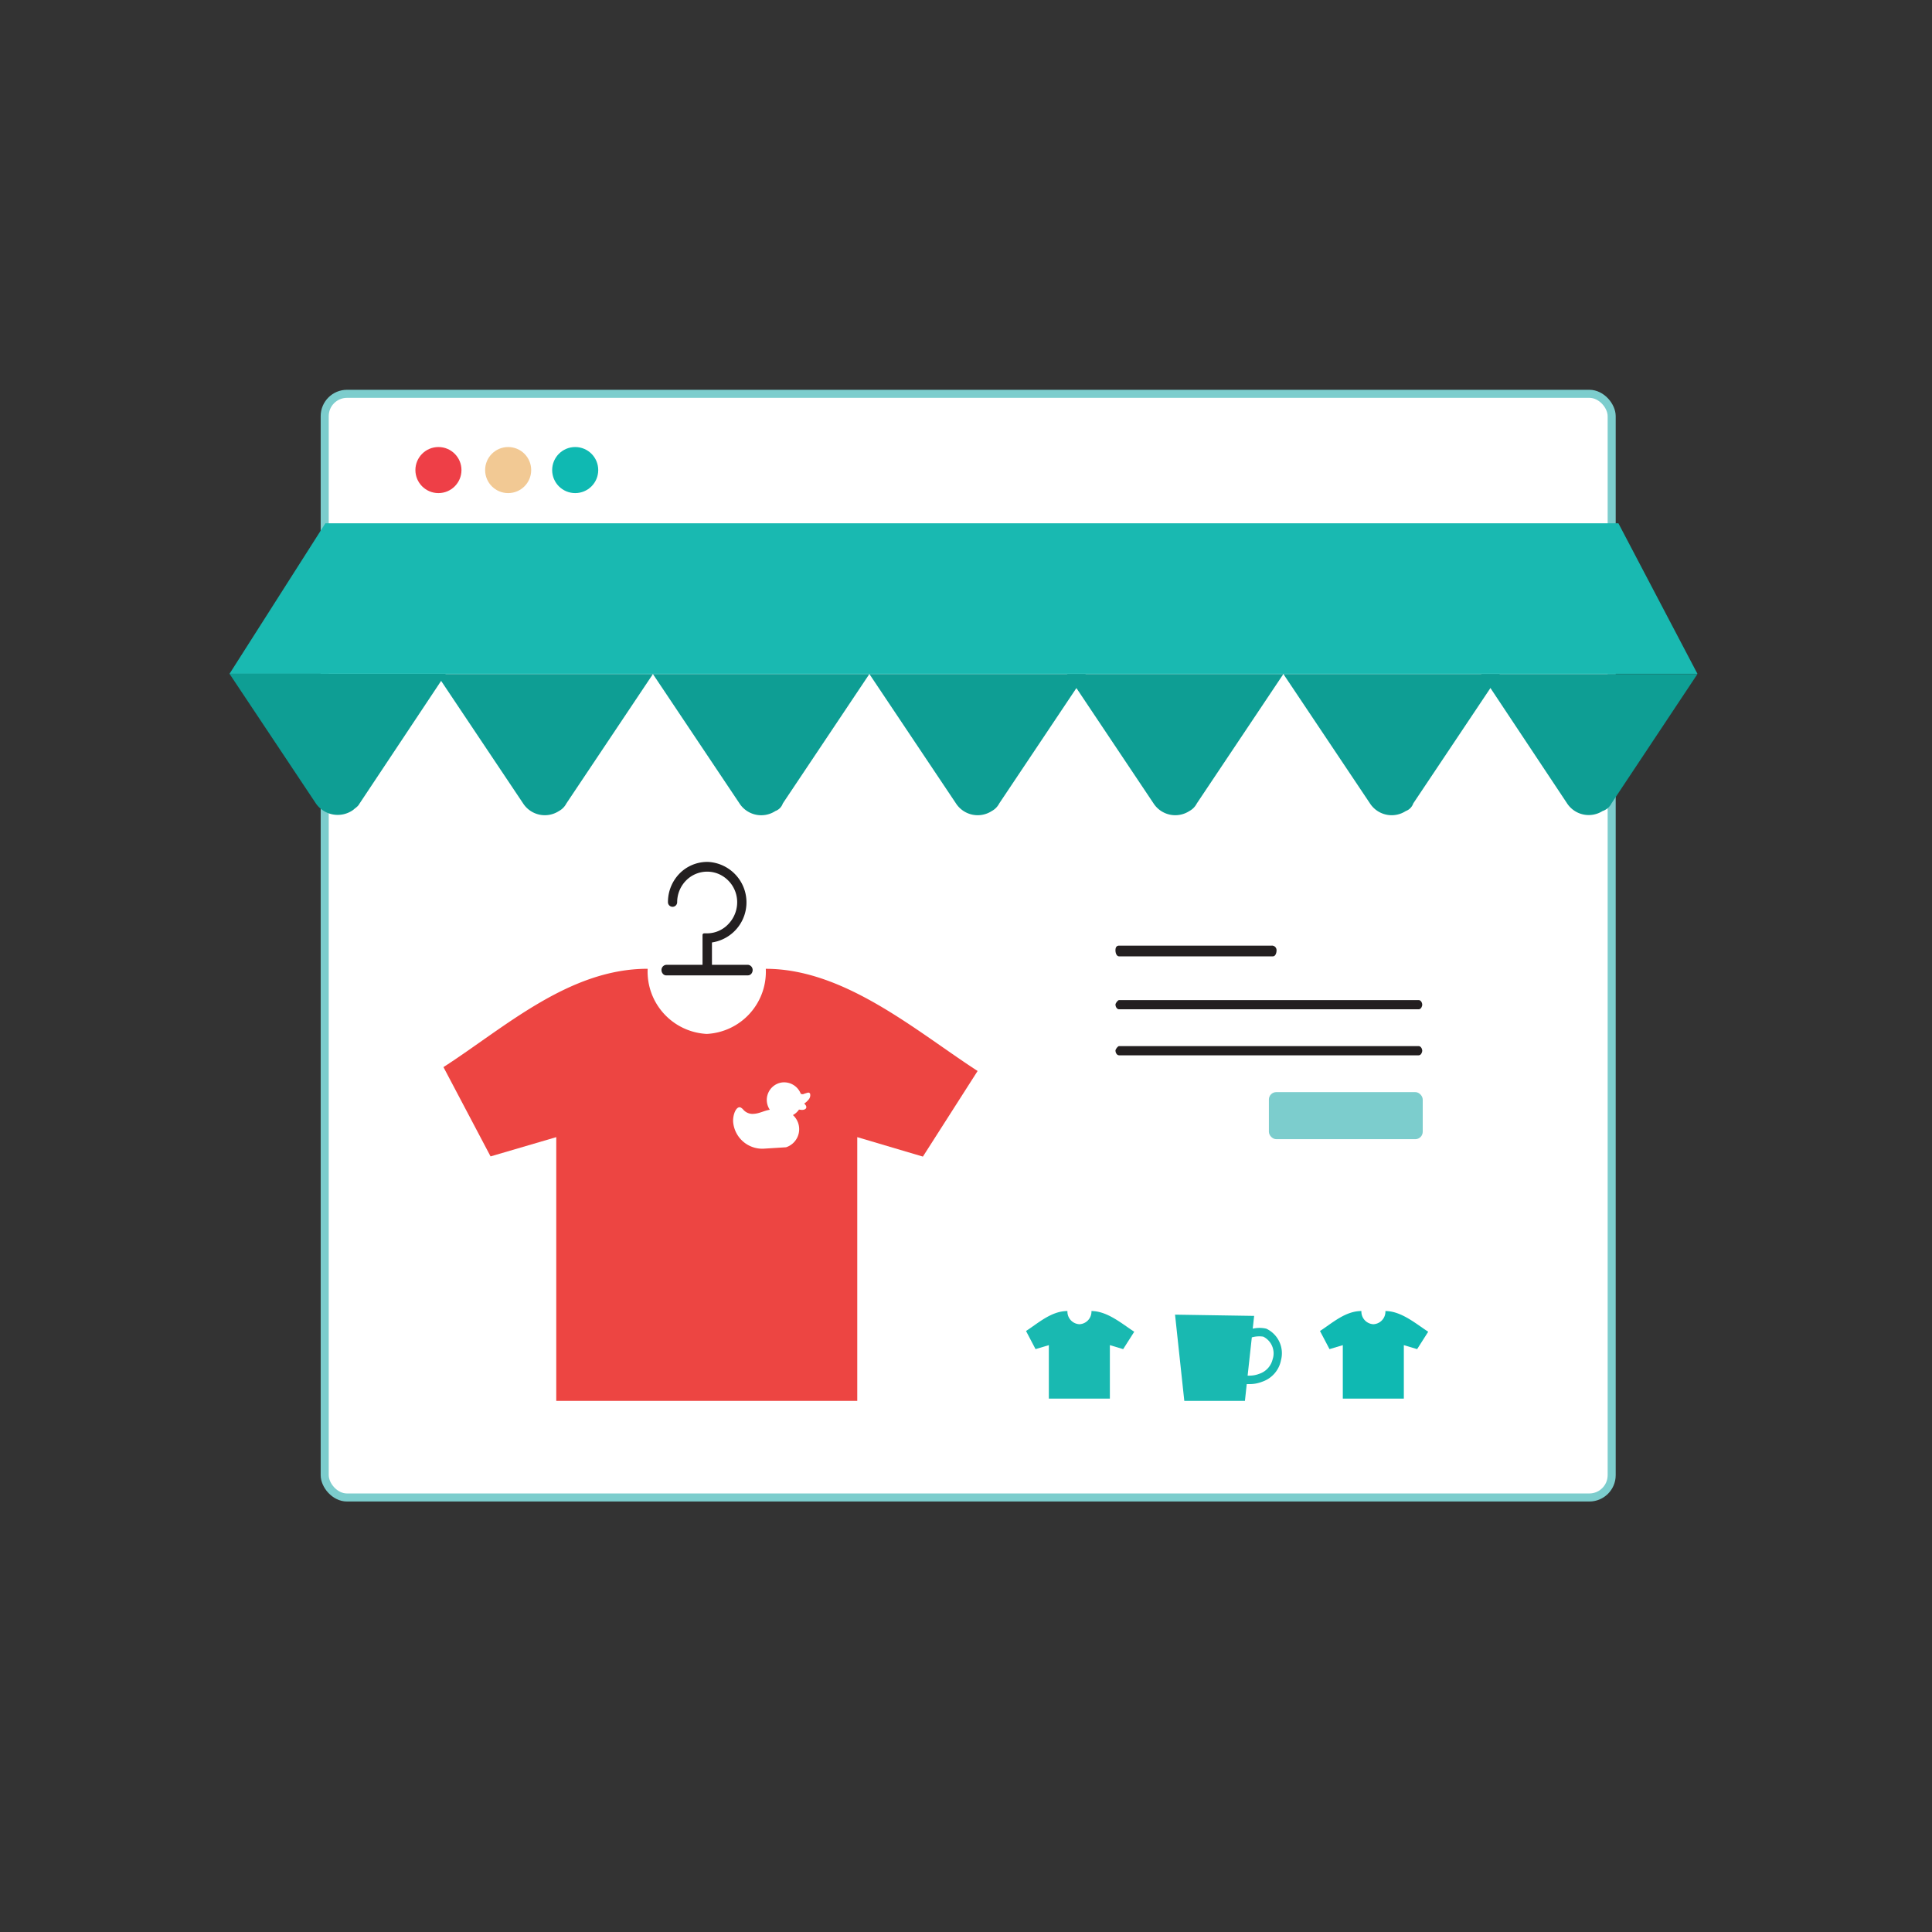 <svg id="Layer_1" data-name="Layer 1" xmlns="http://www.w3.org/2000/svg" width="180" height="180" viewBox="0 0 180 180">
  <rect x="0" y="0" width="180" height="180" fill="#333333" stroke="none"/>
  <defs>
    <style>
      .cls-1, .cls-10 {
        fill: #fff;
      }

      .cls-1 {
        stroke: #7ccdcd;
        stroke-miterlimit: 10;
        stroke-width: 0.75px;
      }

      .cls-2 {
        fill: #19b9b1;
      }

      .cls-3 {
        fill: #0fb9b2;
      }

      .cls-4 {
        fill: #231f20;
      }

      .cls-5 {
        fill: #0e9e94;
      }

      .cls-6 {
        fill: #ed4542;
      }

      .cls-7 {
        fill: #ee3f47;
      }

      .cls-8 {
        fill: #f2c994;
      }

      .cls-9 {
        fill: #7ccdcd;
      }
    </style>
  </defs>
  <g>
    <rect class="cls-1" x="30.252" y="36.691" width="119.904" height="102.826" rx="2.079"/>
    <path class="cls-2" d="M101.688,122.145a1.177,1.177,0,0,1-1.119,1.23h0a1.177,1.177,0,0,1-1.119-1.23h0c-1.49,0-2.706,1.114-3.858,1.862l.887,1.688,1.239-.371v4.982h5.686V125.324l1.239.371,1.032-1.62c-1.148-.743-2.508-1.929-3.998-1.929Z"/>
    <path class="cls-3" d="M129.076,122.145a1.177,1.177,0,0,1-1.119,1.23h0a1.177,1.177,0,0,1-1.119-1.23h0c-1.49,0-2.706,1.114-3.858,1.862l.887,1.688,1.239-.371v4.982h5.686V125.324l1.239.371,1.032-1.62c-1.148-.743-2.508-1.929-3.998-1.929Z"/>
    <path class="cls-4" d="M69.707,89.891H66.331V87.807a3.776,3.776,0,0,0-.342-7.504,3.627,3.627,0,0,0-2.657,1.061,3.796,3.796,0,0,0-1.1,2.691.429.429,0,1,0,.858.001v-.001a2.894,2.894,0,0,1,.878-2.069,2.754,2.754,0,0,1,2.976-.564,2.865,2.865,0,0,1,1.736,2.551,2.932,2.932,0,0,1-.791,2.088,2.734,2.734,0,0,1-1.997.897h-.289a.15.15,0,0,0-.15.149l0.0.005v2.778H62.078a.482.482,0,0,0-.449.482.521.521,0,0,0,.125.347.4.4,0,0,0,.309.154h7.61a.429.429,0,0,0,.328-.154.545.545,0,0,0,.121-.352A.482.482,0,0,0,69.707,89.891Z"/>
    <path id="Path" class="cls-4" d="M118.591,89.1H104.267c-.227,0-.342-.285-.342-.569s.116-.429.342-.429h14.213a.424.424,0,0,1,.452.394q.001.017.001.035C118.933,88.815,118.818,89.1,118.591,89.1Z"/>
    <path id="Path-2" class="cls-4" d="M132.177,94.034H104.262c-.227,0-.338-.285-.338-.429s.222-.429.338-.429h27.914c.222,0,.333.285.333.429S132.398,94.034,132.177,94.034Z"/>
    <path id="Path-3" class="cls-4" d="M132.177,98.321H104.262c-.227,0-.338-.285-.338-.429s.222-.429.338-.429h27.914c.222,0,.333.289.333.429S132.398,98.321,132.177,98.321Z"/>
    <polygon id="Path-4" class="cls-2" points="158.147 62.777 21.383 62.777 30.315 48.753 150.783 48.753 158.147 62.777"/>
    <path id="Path-5" class="cls-5" d="M52.77,74.853l8.064-12.057h-20.164L48.738,74.853a2.411,2.411,0,0,0,3.335.71l.002-.001A1.693,1.693,0,0,0,52.77,74.853Z"/>
    <path id="Path-6" class="cls-5" d="M33.484,74.887l8.054-12.11H21.383l8.068,12.11a2.474,2.474,0,0,0,3.452.573l.026-.019C33.064,75.302,33.339,75.162,33.484,74.887Z"/>
    <path id="Path-7" class="cls-5" d="M72.934,74.853l8.064-12.057H60.829L68.897,74.853a2.411,2.411,0,0,0,3.335.714l.008-.005A1.148,1.148,0,0,0,72.934,74.853Z"/>
    <path id="Path-8" class="cls-5" d="M93.098,74.853l8.064-12.057h-20.164L89.066,74.853a2.411,2.411,0,0,0,3.335.71l.002-.001A1.693,1.693,0,0,0,93.098,74.853Z"/>
    <path id="Path-9" class="cls-5" d="M111.506,74.853l8.064-12.057H99.411l8.064,12.057a2.411,2.411,0,0,0,3.335.71l.002-.001A1.664,1.664,0,0,0,111.506,74.853Z"/>
    <path id="Path-10" class="cls-5" d="M131.67,74.853l8.064-12.057h-20.164l8.068,12.057a2.411,2.411,0,0,0,3.335.71l.002-.001A1.148,1.148,0,0,0,131.67,74.853Z"/>
    <path id="Path-11" class="cls-5" d="M150.137,74.853l8.011-12.057H137.993l8.011,12.057a2.411,2.411,0,0,0,3.304.709A1.418,1.418,0,0,0,150.137,74.853Z"/>
    <path class="cls-6" d="M71.347,90.257a5.8,5.8,0,0,1-5.517,6.072h.029a5.812,5.812,0,0,1-5.517-6.072h0c-7.36,0-13.345,5.503-19.026,9.163l4.389,8.319,6.12-1.794v24.572H79.869v-24.572l6.115,1.813,5.098-7.977c-5.676-3.675-12.375-9.52-19.735-9.52Z"/>
    <circle id="Oval" class="cls-7" cx="40.848" cy="43.795" r="2.146"/>
    <circle id="Oval-2" class="cls-3" cx="53.59" cy="43.795" r="2.146"/>
    <circle id="Oval-3" class="cls-8" cx="47.344" cy="43.795" r="2.146"/>
    <rect class="cls-9" x="118.219" y="101.75" width="14.333" height="4.384" rx="0.69"/>
    <path class="cls-2" d="M117.979,123.79a2.773,2.773,0,0,0-1.264,0l.13-1.191-7.369-.116.863,8.035H115.987l.169-1.567a2.102,2.102,0,0,0,.246,0h.072a3.096,3.096,0,0,0,1.114-.217,2.648,2.648,0,0,0,1.76-2.011A2.531,2.531,0,0,0,117.979,123.79Zm.603,2.792a1.891,1.891,0,0,1-1.273,1.418,2.479,2.479,0,0,1-.844.164,1.531,1.531,0,0,1-.227,0l.391-3.564a2.541,2.541,0,0,1,1.066-.068,1.742,1.742,0,0,1,.887,2.069Z"/>
    <path id="Path-3-2" data-name="Path-3" class="cls-10" d="M71.157,107.019a2.724,2.724,0,0,1-2.853-2.509c-.033-.688.291-1.435.665-1.343a.791.791,0,0,1,.269.204,1.141,1.141,0,0,0,1.002.401c.518-.029.973-.302,1.482-.378a1.641,1.641,0,0,1,1.068-2.534,1.661,1.661,0,0,1,1.815,1.042.383.383,0,0,0,.224.039,4.134,4.134,0,0,1,.461-.146.192.192,0,0,1,.183.096.613.613,0,0,1-.162.58,1.701,1.701,0,0,1-.387.348c.427.365.113.665-.378.572l-.106-.014a1.629,1.629,0,0,1-.565.512,1.773,1.773,0,0,1-.638,2.999Z"/>
  </g>
</svg>
